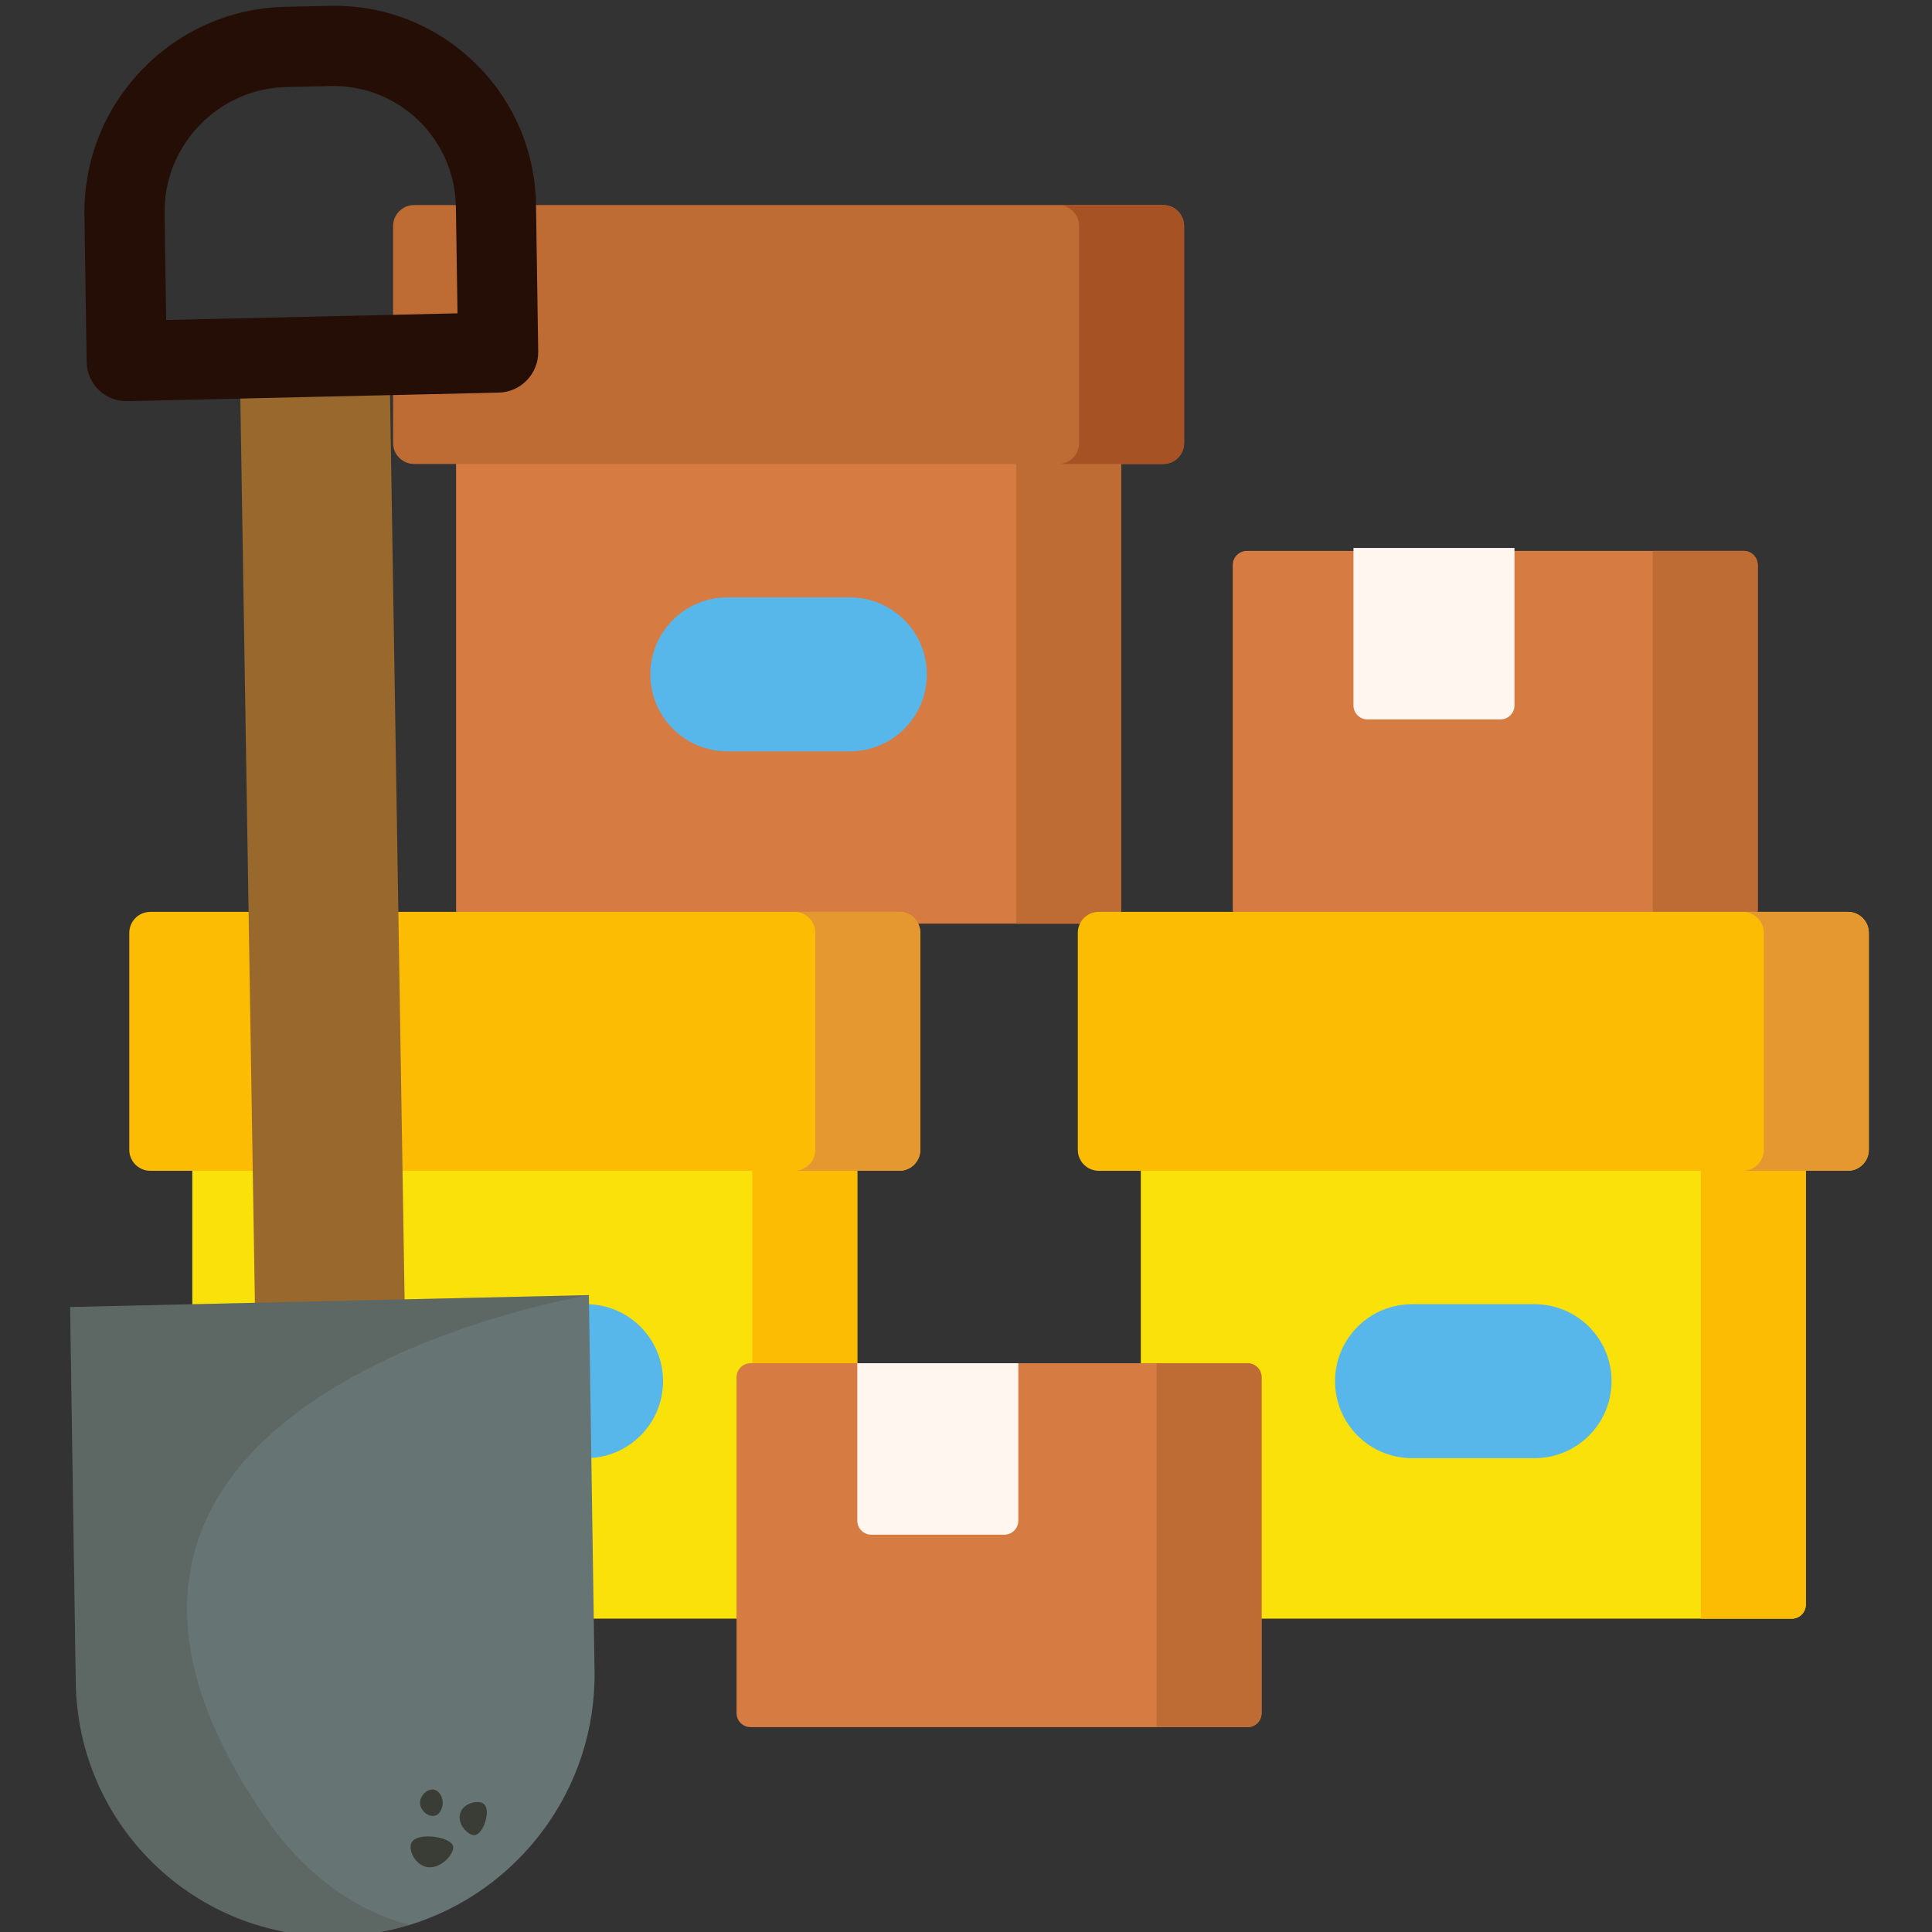 <?xml version="1.0" encoding="UTF-8" standalone="no"?> <svg xmlns="http://www.w3.org/2000/svg" xmlns:xlink="http://www.w3.org/1999/xlink" xmlns:serif="http://www.serif.com/" width="100%" height="100%" viewBox="0 0 512 512" xml:space="preserve" style="fill-rule:evenodd;clip-rule:evenodd;stroke-linejoin:round;stroke-miterlimit:2;"><rect x="0" y="0" width="512" height="512" fill="#333333" stroke="none"/> <g transform="matrix(0.627,0,0,0.627,1.42109e-14,91.478)"> <g transform="matrix(1.436,0,0,1.436,54.647,-105.178)"> <path d="M210.158,448.074L22.663,448.074C20.388,448.074 18.543,446.229 18.543,443.954L18.543,304.774L214.277,304.774L214.277,443.953C214.278,446.229 212.433,448.074 210.158,448.074Z" style="fill:rgb(249,225,9);fill-rule:nonzero;"></path> </g> <g transform="matrix(1.436,0,0,1.436,54.647,-105.178)"> <path d="M183.372,304.773L183.372,448.073L210.157,448.073C212.433,448.073 214.278,446.229 214.278,443.953L214.278,304.773L183.372,304.773Z" style="fill:rgb(252,188,4);fill-rule:nonzero;"></path> </g> <g transform="matrix(1.436,0,0,1.436,54.647,-105.178)"> <path d="M134.445,400.829L98.376,400.829C85.863,400.829 75.719,390.685 75.719,378.172C75.719,365.659 85.863,355.515 98.376,355.515L134.445,355.515C146.958,355.515 157.102,365.659 157.102,378.172C157.103,390.685 146.959,400.829 134.445,400.829Z" style="fill:rgb(87,183,235);fill-rule:nonzero;"></path> </g> <g transform="matrix(1.436,0,0,1.436,54.647,-105.178)"> <path d="M489.337,448.074L301.842,448.074C299.567,448.074 297.722,446.229 297.722,443.954L297.722,304.774L493.456,304.774L493.456,443.953C493.457,446.229 491.612,448.074 489.337,448.074Z" style="fill:rgb(249,225,9);fill-rule:nonzero;"></path> </g> <g transform="matrix(1.436,0,0,1.436,54.647,-105.178)"> <path d="M462.551,304.773L462.551,448.073L489.336,448.073C491.612,448.073 493.457,446.229 493.457,443.953L493.457,304.773L462.551,304.773Z" style="fill:rgb(252,188,4);fill-rule:nonzero;"></path> </g> <g transform="matrix(1.436,0,0,1.436,54.647,-105.178)"> <path d="M413.624,400.829L377.555,400.829C365.042,400.829 354.898,390.685 354.898,378.172C354.898,365.659 365.042,355.515 377.555,355.515L413.624,355.515C426.137,355.515 436.281,365.659 436.281,378.172C436.282,390.685 426.138,400.829 413.624,400.829Z" style="fill:rgb(87,183,235);fill-rule:nonzero;"></path> </g> <g transform="matrix(1.436,0,0,1.436,54.647,-105.178)"> <path d="M287.754,243.5L100.359,243.5C98.056,243.5 96.189,241.633 96.189,239.33L96.189,97.318L291.923,97.318L291.923,239.33C291.924,241.633 290.057,243.5 287.754,243.5Z" style="fill:rgb(214,123,66);fill-rule:nonzero;"></path> </g> <g transform="matrix(1.436,0,0,1.436,54.647,-105.178)"> <path d="M261.018,97.318L261.018,243.5L287.803,243.5C290.079,243.5 291.924,241.611 291.924,239.28L291.924,97.318L261.018,97.318Z" style="fill:rgb(191,108,52);fill-rule:nonzero;"></path> </g> <g transform="matrix(1.436,0,0,1.436,54.647,-105.178)"> <path d="M329.143,480L182.857,480C180.582,480 178.737,478.155 178.737,475.88L178.737,377.012C178.737,374.737 180.582,372.892 182.857,372.892L329.144,372.892C331.419,372.892 333.264,374.737 333.264,377.012L333.264,475.88C333.264,478.155 331.419,480 329.143,480Z" style="fill:rgb(214,123,66);fill-rule:nonzero;"></path> </g> <g transform="matrix(1.436,0,0,1.436,54.647,-105.178)"> <path d="M302.358,372.891L302.358,480L329.143,480C331.419,480 333.264,478.156 333.264,475.88L333.264,377.011C333.264,374.736 331.419,372.891 329.143,372.891L302.358,372.891Z" style="fill:rgb(191,108,52);fill-rule:nonzero;"></path> </g> <g transform="matrix(1.436,0,0,1.436,54.647,-105.178)"> <path d="M304.287,108.211L83.826,108.211C80.413,108.211 77.646,105.444 77.646,102.031L77.646,38.18C77.646,34.767 80.413,32 83.826,32L304.287,32C307.7,32 310.467,34.767 310.467,38.18L310.467,102.031C310.467,105.445 307.7,108.211 304.287,108.211Z" style="fill:rgb(191,108,52);fill-rule:nonzero;"></path> </g> <g transform="matrix(1.436,0,0,1.436,54.647,-105.178)"> <path d="M304.286,32L273.381,32C276.795,32 279.562,34.767 279.562,38.179L279.562,102.032C279.562,105.445 276.795,108.211 273.381,108.211L304.286,108.211C307.7,108.211 310.467,105.444 310.467,102.032L310.467,38.179C310.467,34.767 307.7,32 304.286,32Z" style="fill:rgb(167,82,36);fill-rule:nonzero;"></path> </g> <g transform="matrix(1.436,0,0,1.436,54.647,-105.178)"> <path d="M212.091,192.792L176.022,192.792C163.509,192.792 153.365,182.648 153.365,170.135C153.365,157.622 163.509,147.478 176.022,147.478L212.091,147.478C224.604,147.478 234.748,157.622 234.748,170.135C234.749,182.648 224.605,192.792 212.091,192.792Z" style="fill:rgb(87,183,235);fill-rule:nonzero;"></path> </g> <g transform="matrix(1.436,0,0,1.436,54.647,-105.178)"> <path d="M257.546,423.356L218.398,423.356C216.123,423.356 214.278,421.511 214.278,419.236L214.278,372.892L261.666,372.892L261.666,419.236C261.666,421.512 259.821,423.356 257.546,423.356Z" style="fill:rgb(255,246,240);fill-rule:nonzero;"></path> </g> <g transform="matrix(1.436,0,0,1.436,54.647,-105.178)"> <path d="M475.135,243.5L328.948,243.5C326.645,243.5 324.778,241.633 324.778,239.33L324.778,137.963C324.778,135.66 326.645,133.793 328.948,133.793L475.136,133.793C477.439,133.793 479.306,135.66 479.306,137.963L479.306,239.33C479.305,241.633 477.438,243.5 475.135,243.5Z" style="fill:rgb(214,123,66);fill-rule:nonzero;"></path> </g> <g transform="matrix(1.436,0,0,1.436,54.647,-105.178)"> <path d="M448.399,133.793L448.399,243.5L475.184,243.5C477.46,243.5 479.305,241.611 479.305,239.28L479.305,138.012C479.305,135.682 477.46,133.793 475.184,133.793L448.399,133.793Z" style="fill:rgb(191,108,52);fill-rule:nonzero;"></path> </g> <g transform="matrix(1.436,0,0,1.436,54.647,-105.178)"> <path d="M403.587,183.393L364.439,183.393C362.164,183.393 360.319,181.548 360.319,179.273L360.319,132.929L407.707,132.929L407.707,179.273C407.707,181.548 405.863,183.393 403.587,183.393Z" style="fill:rgb(255,246,240);fill-rule:nonzero;"></path> </g> <g transform="matrix(1.436,0,0,1.436,54.647,-105.178)"> <path d="M226.641,316.248L6.18,316.248C2.767,316.248 -0,313.481 -0,310.068L-0,246.217C-0,242.804 2.767,240.037 6.18,240.037L226.641,240.037C230.054,240.037 232.821,242.804 232.821,246.217L232.821,310.068C232.821,313.481 230.054,316.248 226.641,316.248Z" style="fill:rgb(252,188,4);fill-rule:nonzero;"></path> </g> <g transform="matrix(1.436,0,0,1.436,54.647,-105.178)"> <path d="M226.64,240.037L195.735,240.037C199.149,240.037 201.916,242.804 201.916,246.216L201.916,310.069C201.916,313.482 199.149,316.248 195.735,316.248L226.64,316.248C230.054,316.248 232.821,313.481 232.821,310.069L232.821,246.216C232.821,242.803 230.054,240.037 226.64,240.037Z" style="fill:rgb(229,151,48);fill-rule:nonzero;"></path> </g> <g transform="matrix(1.436,0,0,1.436,54.647,-105.178)"> <path d="M505.82,316.248L285.359,316.248C281.946,316.248 279.179,313.481 279.179,310.068L279.179,246.217C279.179,242.804 281.946,240.037 285.359,240.037L505.82,240.037C509.233,240.037 512,242.804 512,246.217L512,310.068C512,313.481 509.233,316.248 505.82,316.248Z" style="fill:rgb(252,188,4);fill-rule:nonzero;"></path> </g> <g transform="matrix(1.436,0,0,1.436,54.647,-105.178)"> <path d="M505.819,240.037L474.914,240.037C478.328,240.037 481.095,242.804 481.095,246.216L481.095,310.069C481.095,313.482 478.328,316.248 474.914,316.248L505.819,316.248C509.233,316.248 512,313.481 512,310.069L512,246.216C512,242.803 509.233,240.037 505.819,240.037Z" style="fill:rgb(229,151,48);fill-rule:nonzero;"></path> </g> </g> <g transform="matrix(0.1,0.084,-0.084,0.1,448.373,-15.213)"> <g transform="matrix(-0.849,0.747,-0.742,-0.855,1387.83,3427.61)"> <rect x="1289.13" y="414.7" width="268.71" height="1992.81" style="fill:rgb(152,104,45);fill-rule:nonzero;"></rect> </g> <g transform="matrix(1.127,6.70266e-17,1.48011e-16,1.136,-2472.34,1680.55)"> <path d="M1980.71,2757.29L1537.97,2250.12L2239.36,1637.84L2682.1,2145.01C2822.26,2305.56 2832.53,2535.08 2721.62,2705.23C2698.73,2740.35 2670.68,2772.93 2637.55,2801.85C2540.71,2886.39 2418.77,2923.68 2299.9,2915.61C2181.03,2907.55 2065.24,2854.13 1980.71,2757.29Z" style="fill:rgb(102,116,115);fill-rule:nonzero;"></path> </g> <g transform="matrix(1.127,6.70266e-17,1.48011e-16,1.136,-2472.34,1680.55)"> <path d="M328.45,224.95L388.41,172.61C461.95,108.42 556.08,76.7 653.47,83.31C750.86,89.92 839.85,134.05 904.04,207.59L1076.83,405.53C1102.94,435.44 1099.86,480.86 1069.95,506.98L567.71,945.4C537.8,971.51 492.38,968.43 466.26,938.52L293.47,740.58C229.28,667.04 197.56,572.91 204.17,475.52C210.77,378.13 254.91,289.14 328.45,224.95ZM921.23,445.92L795.71,302.14C715.33,210.07 575.04,200.55 482.97,280.93L423.01,333.27C330.94,413.65 321.42,553.94 401.8,646.01L527.31,789.8L921.23,445.92Z" style="fill:rgb(36,14,6);fill-rule:nonzero;"></path> </g> <g transform="matrix(1.127,6.70266e-17,1.48011e-16,1.136,-2472.34,1680.55)"> <path d="M1980.71,2757.29L1537.97,2250.12L2239.36,1637.84C2239.36,1637.84 1512.43,2474.86 2389.23,2721.69C2518.9,2758.19 2628.65,2748.36 2721.62,2705.22C2698.73,2740.34 2670.68,2772.92 2637.55,2801.84C2540.71,2886.38 2418.77,2923.67 2299.9,2915.6C2181.03,2907.55 2065.24,2854.13 1980.71,2757.29Z" style="fill:rgb(60,63,54);fill-opacity:0.22;fill-rule:nonzero;"></path> </g> <g transform="matrix(1.127,6.70266e-17,1.48011e-16,1.136,-2472.34,1680.55)"> <path d="M2690.31,2547.56C2701.76,2555.89 2700.53,2598.48 2673.84,2608.21C2655,2615.08 2631,2602.81 2628.77,2589.71C2625.2,2568.74 2675.93,2537.09 2690.31,2547.56Z" style="fill:rgb(57,61,53);fill-rule:nonzero;"></path> <path d="M2707.44,2507.54C2718.25,2496.31 2701.37,2454.8 2684.27,2454.5C2672.33,2454.29 2655.64,2474.09 2661.13,2492.05C2667.49,2512.8 2698.97,2516.34 2707.44,2507.54Z" style="fill:rgb(57,61,53);fill-rule:nonzero;"></path> <path d="M2630.26,2526.26C2623.63,2536.28 2604.12,2537.19 2594.74,2526.42C2585.84,2516.22 2588.15,2497.97 2598.61,2492.2C2607.37,2487.36 2619.17,2492.78 2625.38,2499.68C2631.43,2506.41 2635.54,2518.28 2630.26,2526.26Z" style="fill:rgb(57,61,53);fill-rule:nonzero;"></path> </g> </g> </svg> 